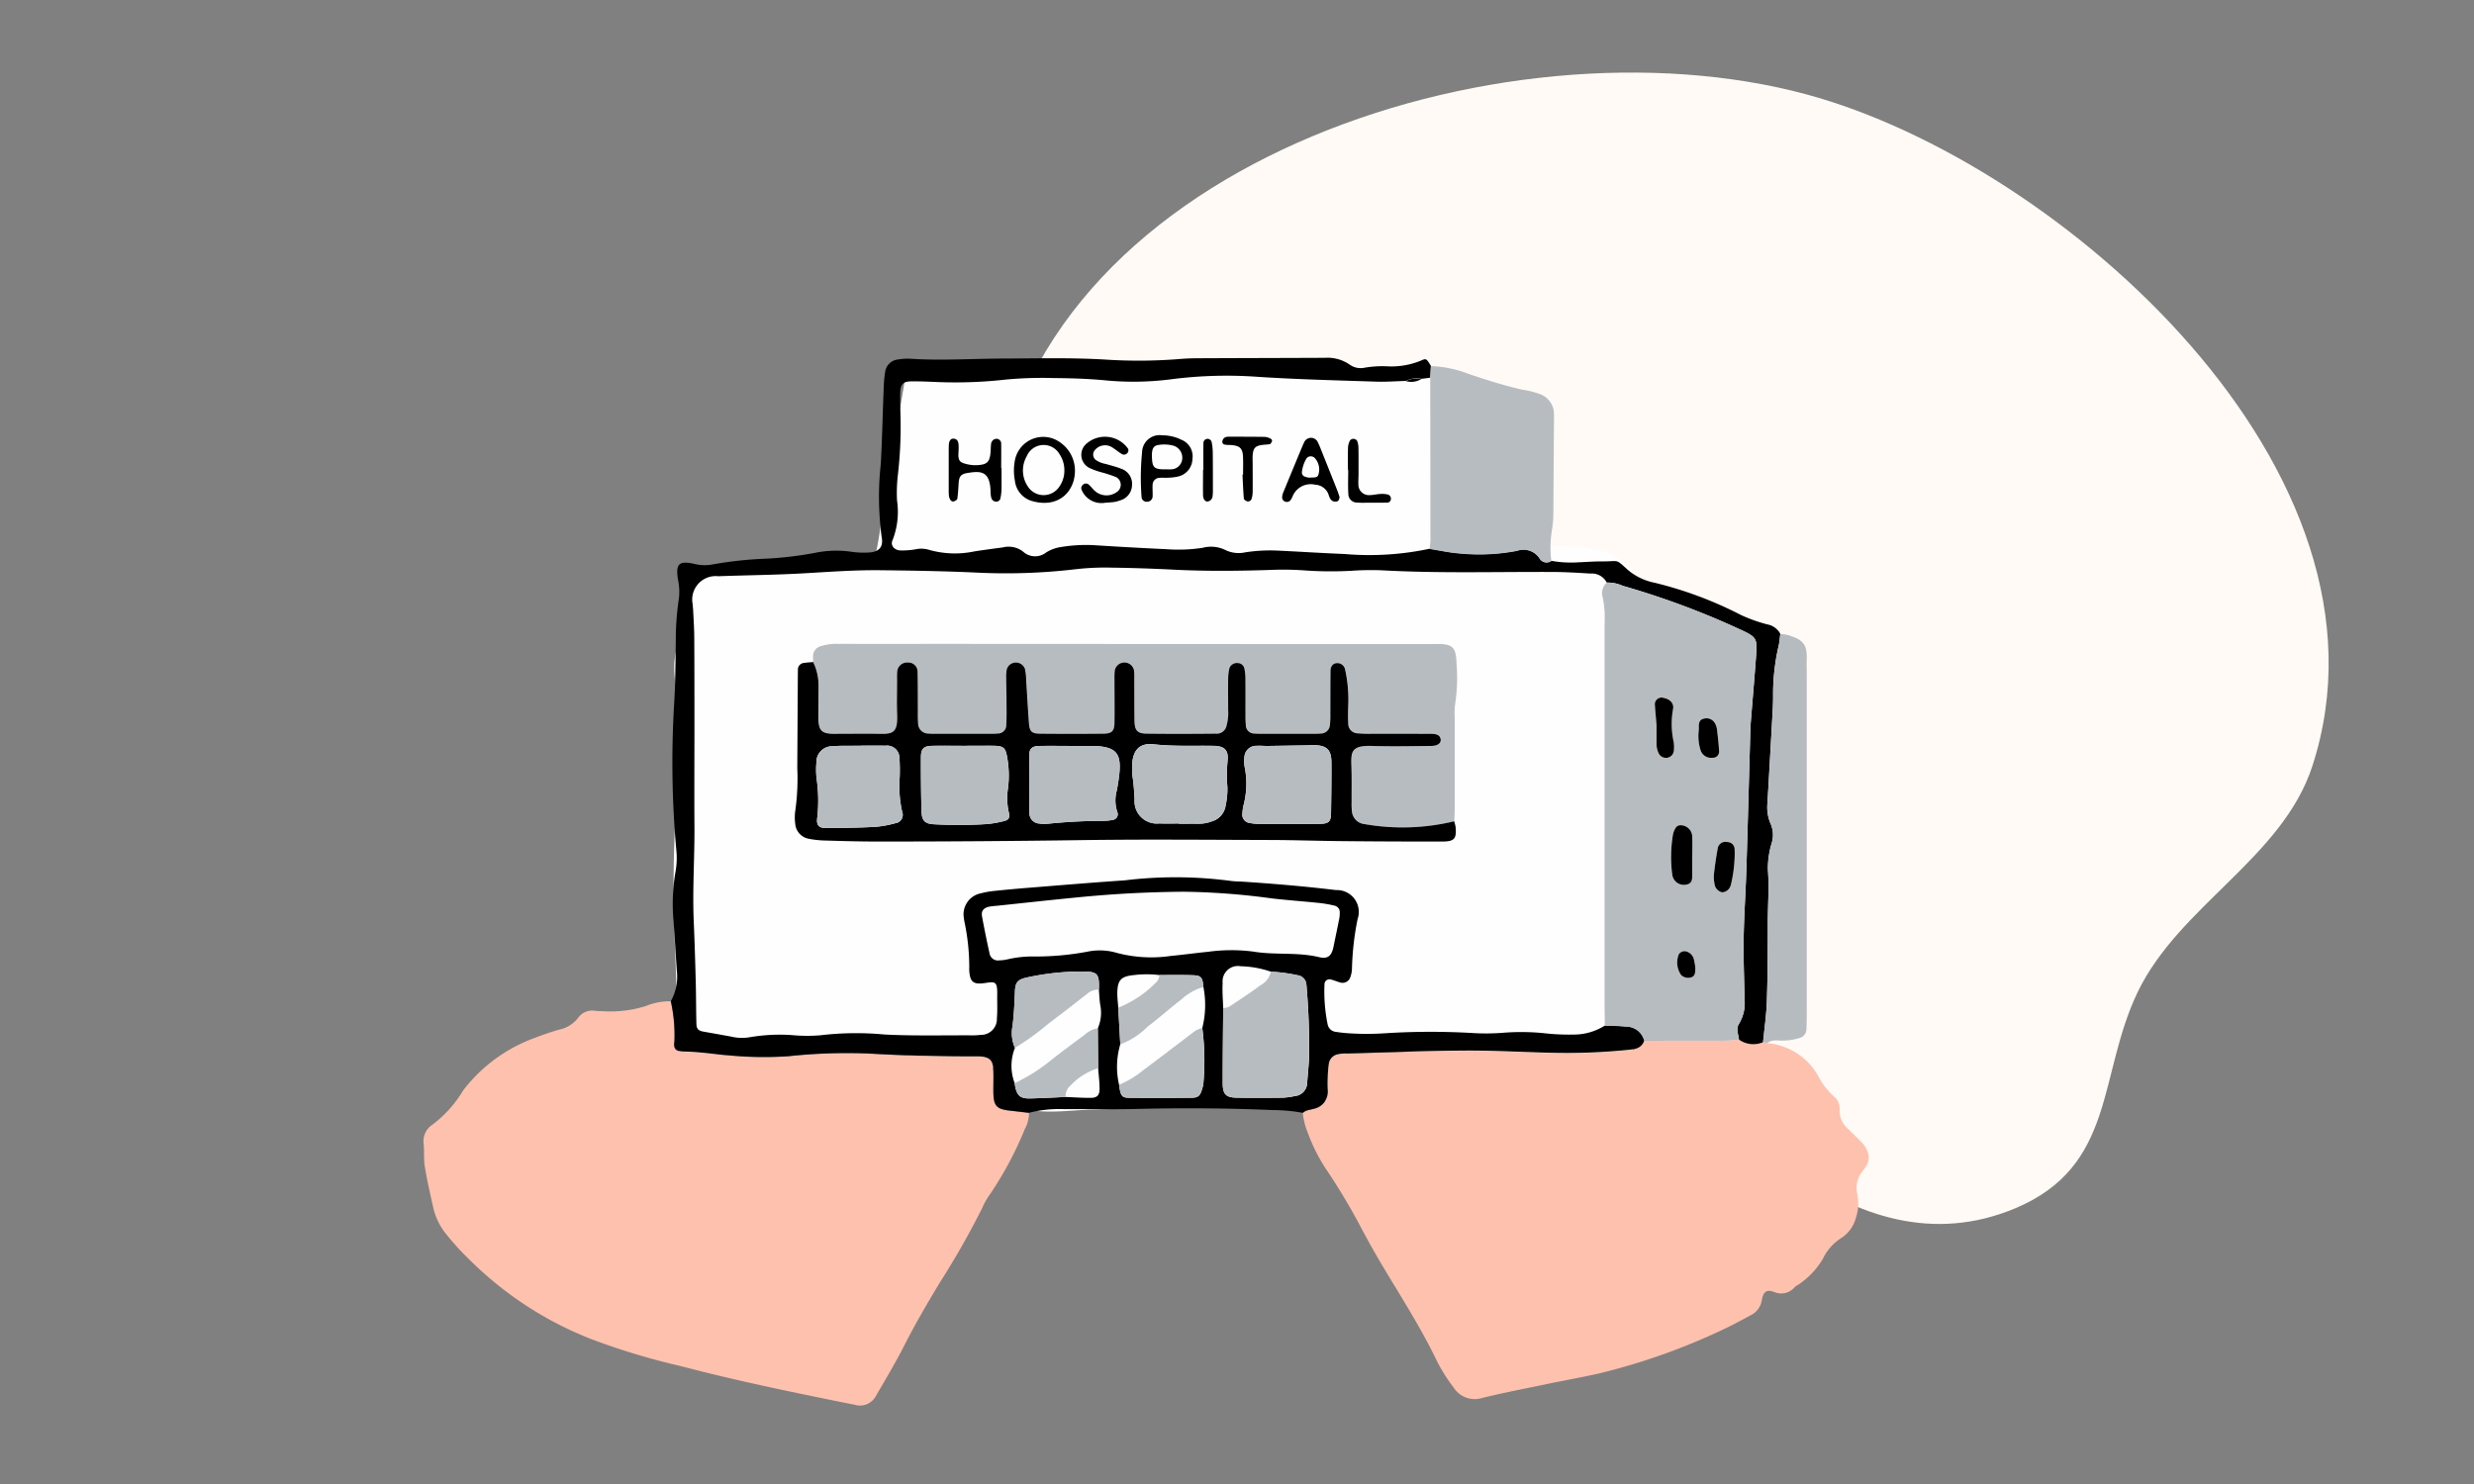 <svg xmlns="http://www.w3.org/2000/svg" width="220" height="132" viewBox="0 0 220 132">
  <rect x="0" y="0" width="220" height="132" fill="#808080" stroke="none"/>
  <g id="グループ_2113" data-name="グループ 2113" transform="translate(-716 -1641.602)">
    <path id="パス_6407" data-name="パス 6407" d="M665.29,199.293c-2.668,8.177-11.874,12.426-15.553,20.139-3.528,7.4-1.9,15.426-10.875,19.185-14.493,6.067-27.32-9.129-34.38-19.041-10.088-14.163-19.408-10.631-36.122-11.825-18.672-1.334-22.186-13.623-20.418-31.183,3.082-30.607,45.158-44.4,72.4-37.029C642.92,145.651,673.832,173.1,665.29,199.293Z" transform="translate(256.33 1510.467)" fill="#fffaf5"/>
    <rect id="長方形_2170" data-name="長方形 2170" width="220" height="132" transform="translate(716 1641.602)" fill="none"/>
    <g id="グループ_369" data-name="グループ 369" transform="translate(92.837 -1570.128)">
      <path id="パス_3185" data-name="パス 3185" d="M804.981,3262.968c-1.3-1.844-3.8-2.176-5.887-2.222-1.8-.04-3.6.021-5.4.038a7.443,7.443,0,0,1-1.16-.005c-.579-.09-.7-.365-.8-.9-.168-.943-.29-1.9-.434-2.843l-1.76-11.573a.7.7,0,0,0-.666-.507q-18.5-.649-37.02-.68-5.314-.008-10.628.035a.7.7,0,0,0-.666.507q-.706,4.2-1.411,8.4l-.706,4.2c-.227,1.352-.365,2.758-.69,4.089-.175.72-.714.7-1.363.733q-1.03.051-2.061.1l-4.467.216-8.59.415a.7.7,0,0,0-.666.874c.7,2.443-.554,4.907-.745,7.342a11.141,11.141,0,0,0,.543,3.692,11.121,11.121,0,0,1,.024,4.151,115.027,115.027,0,0,0-.484,17.723q.166,5.054.395,10.106c.039.885,1.42.89,1.381,0q-.016-.371-.033-.741a91.812,91.812,0,0,1,13.431-.5q3.513.131,7.008.532,1.82.209,3.63.5c.722.114,2.7.106,2.894,1.006.175.8.017,1.441.582,2.122a3.263,3.263,0,0,0,1.736,1.009c1.867.482,3.991.141,5.889.081l14.506-.456,3.925-.124a7.264,7.264,0,0,0,3.218-.417,2.3,2.3,0,0,0,1.135-2.034,9.675,9.675,0,0,1-.05-2.289l20.192.724,2.579.093a4.481,4.481,0,0,0,1.973-.13c1.192-.532,1.025-2.033,1.036-3.108l.111-10.342q.11-10.342.221-20.685.028-2.585.055-5.171A6.5,6.5,0,0,0,804.981,3262.968Z" transform="translate(-36.74 -0.437)" fill="#fefeff"/>
      <g id="グループ_368" data-name="グループ 368" transform="translate(660.84 3243.57)">
        <g id="グループ_367" data-name="グループ 367">
          <path id="パス_3186" data-name="パス 3186" d="M714.664,3405.189a2.928,2.928,0,0,1-.361,1.411,31.638,31.638,0,0,1-3.071,5.771,6.53,6.53,0,0,0-.729,1.276,73.094,73.094,0,0,1-3.768,6.626c-1.1,1.834-2.187,3.676-3.155,5.59-.783,1.55-1.687,3.04-2.556,4.546a1.59,1.59,0,0,1-1.851.733c-1.222-.237-2.442-.49-3.661-.74-3.968-.813-7.926-1.675-11.842-2.706a61.135,61.135,0,0,1-7.925-2.393,31.6,31.6,0,0,1-10.7-6.936,24.362,24.362,0,0,1-2.339-2.57,5.756,5.756,0,0,1-1.009-2.162c-.275-1.215-.553-2.432-.756-3.66-.109-.655-.041-1.337-.1-2a1.747,1.747,0,0,1,.774-1.744,10.63,10.63,0,0,0,2.742-3.06,14.021,14.021,0,0,1,6.39-4.671c.705-.275,1.425-.521,2.154-.725a2.889,2.889,0,0,0,1.667-1.041,1.522,1.522,0,0,1,1.518-.631c.222.024.446.023.669.034a10.547,10.547,0,0,0,3.827-.458,5.559,5.559,0,0,1,2.22-.422,13.81,13.81,0,0,1,.322,3.572c-.107.667.13.895.82.909,1.338.027,2.659.237,3.989.334a32.651,32.651,0,0,0,5.335.08,48.409,48.409,0,0,1,7.2-.236q4.735.278,9.476.259c.134,0,.268,0,.4.006.8.066,1.094.347,1.135,1.177.033.666,0,1.335.008,2,.019,1.208.279,1.5,1.446,1.629Z" transform="translate(-660.84 -3338.031)" fill="#fec1ae"/>
          <path id="パス_3187" data-name="パス 3187" d="M909.385,3404.615a5.761,5.761,0,0,1,4.659,3.17,6.129,6.129,0,0,0,1.251,1.553,1.4,1.4,0,0,1,.522,1.17,2.166,2.166,0,0,0,.788,1.77q.577.558,1.142,1.129a2.263,2.263,0,0,1,.519.768,1.4,1.4,0,0,1-.1,1.4c-.1.147-.206.292-.308.438a2.342,2.342,0,0,0-.473,1.991,4.088,4.088,0,0,1-.108,2.114,3.087,3.087,0,0,1-1.276,1.81,4.462,4.462,0,0,0-1.672,1.869,7.015,7.015,0,0,1-1.972,2.153c-.167.145-.389.23-.546.383a1.562,1.562,0,0,1-1.812.418c-.674-.25-.967-.037-1.1.719a1.773,1.773,0,0,1-.98,1.343c-.825.441-1.645.9-2.495,1.288a56.838,56.838,0,0,1-10.935,3.879c-1.559.355-3.136.632-4.7.957-1.915.4-3.838.768-5.738,1.234a2.224,2.224,0,0,1-2.565-.936,15.233,15.233,0,0,1-1.433-2.253c-1.385-2.9-3.114-5.607-4.764-8.358-.665-1.107-1.3-2.236-1.909-3.373a56.32,56.32,0,0,0-3.059-5.176,15.532,15.532,0,0,1-1.776-3.433,6.6,6.6,0,0,1-.464-1.806c.275-.269.657-.264.989-.373a1.547,1.547,0,0,0,1.226-1.678c-.019-.4-.012-.8,0-1.2a10.384,10.384,0,0,1,.089-1.065.994.994,0,0,1,.861-.9,4.056,4.056,0,0,1,.664-.069c3.522-.093,7.043-.232,10.566-.254,2.54-.016,5.081.132,7.622.193a54.746,54.746,0,0,0,6.947-.26c.609-.063,1.156-.161,1.388-.826,2.41,0,4.821,0,7.231-.006.4,0,.8-.062,1.2-.1a2.186,2.186,0,0,0,2.147.233Z" transform="translate(-789.907 -3343.669)" fill="#fec1ae"/>
          <path id="パス_3188" data-name="パス 3188" d="M816.216,3304.431a2.189,2.189,0,0,1-2.147-.233c-.047-.478-.292-.971.022-1.431a3.584,3.584,0,0,0,.474-2.184c-.026-1.784-.107-3.567-.078-5.35.033-2.049.178-4.1.242-6.146.13-4.145.238-8.291.357-12.436.008-.268.023-.535.044-.8.15-1.865.313-3.729.45-5.6.133-1.81.128-1.825-1.57-2.607a72.22,72.22,0,0,0-10.271-3.806,3.257,3.257,0,0,0-1.426-.29,1.481,1.481,0,0,0-1.437-.8c-1.113-.068-2.227-.139-3.341-.143-5.086-.022-10.172.134-15.256-.149a25.559,25.559,0,0,0-2.676.045,33.3,33.3,0,0,1-4.28-.042,26.279,26.279,0,0,0-2.942-.034c-2.855.095-5.709.121-8.564-.023-1.826-.093-3.655-.156-5.484-.18a23.08,23.08,0,0,0-3.207.135,53.091,53.091,0,0,1-9.082.293c-2.806-.124-5.618-.171-8.427-.2-2.276-.02-4.546.154-6.818.282-2.493.141-4.993.162-7.49.253a2.086,2.086,0,0,0-2.28,2.477c.007.178.035.355.043.534.037.8.094,1.6.1,2.405.016,2.677.015,5.355.016,8.033,0,2.9-.02,5.8,0,8.7.022,2.855-.185,5.708-.062,8.564.077,1.783.131,3.567.178,5.351.033,1.249.026,2.5.058,3.747.012.465.188.622.638.7.834.147,1.667.294,2.5.448a4.014,4.014,0,0,0,1.6.047,15.913,15.913,0,0,1,3.733-.192,14.463,14.463,0,0,0,2.538.02,26.841,26.841,0,0,1,5.721-.07c2.582.132,5.174.062,7.762.074a6.146,6.146,0,0,0,.8-.042,1.409,1.409,0,0,0,1.43-1.466c.06-.709.018-1.426.029-2.139.019-1.208-.212-1.133-1.131-1-1.018.143-1.292-.12-1.355-1.122-.006-.089-.006-.179,0-.268a19.491,19.491,0,0,0-.412-3.986,3.716,3.716,0,0,1-.066-.4,1.9,1.9,0,0,1,1.5-2.207,7.456,7.456,0,0,1,1.185-.214q1.531-.161,3.066-.282c2.846-.228,5.691-.469,8.54-.66a37.437,37.437,0,0,1,9.471.053,6.707,6.707,0,0,0,.8.048c2.849.186,5.695.422,8.53.764a1.943,1.943,0,0,1,1.918,2.577,25.413,25.413,0,0,0-.5,4.381,2.367,2.367,0,0,1-.143.78.731.731,0,0,1-.964.462c-.257-.071-.5-.183-.763-.245a.439.439,0,0,0-.573.4,14.587,14.587,0,0,0,.279,3.591.831.831,0,0,0,.748.668c.308.049.619.082.93.11a25,25,0,0,0,3.611,0,64.5,64.5,0,0,1,7.757,0,19.6,19.6,0,0,0,2.671-.041,20.455,20.455,0,0,1,3.74.069,18.889,18.889,0,0,0,2.4.1,5.16,5.16,0,0,0,2.792-.8c.613.023,1.23.013,1.839.08a1.668,1.668,0,0,1,1.66,1.251c-.232.665-.779.763-1.388.826a54.746,54.746,0,0,1-6.947.26c-2.541-.061-5.082-.209-7.622-.193-3.522.022-7.044.162-10.566.254a4.082,4.082,0,0,0-.664.069,1,1,0,0,0-.861.9,10.4,10.4,0,0,0-.089,1.065c-.016.4-.023.8,0,1.2a1.548,1.548,0,0,1-1.226,1.678c-.333.109-.715.1-.989.373a14.648,14.648,0,0,0-2.652-.246c-4.086-.179-8.172-.2-12.26-.1-2.088.053-4.178,0-6.267.016a11.012,11.012,0,0,0-3.169.323l-1.722-.2c-1.167-.134-1.428-.421-1.446-1.63-.01-.667.025-1.336-.008-2-.041-.83-.334-1.111-1.135-1.177-.133-.011-.267-.007-.4-.006q-4.742.014-9.476-.259a48.441,48.441,0,0,0-7.2.236,32.679,32.679,0,0,1-5.335-.079c-1.33-.1-2.651-.307-3.989-.334-.69-.014-.928-.242-.82-.908a13.809,13.809,0,0,0-.322-3.572,4.452,4.452,0,0,0,.53-2.71c-.1-1.512-.19-3.026-.3-4.537a16.615,16.615,0,0,1,.186-4.265,6.787,6.787,0,0,0,.076-1.865,87.083,87.083,0,0,1-.189-13.227c.106-1.779.106-3.565.137-5.347a24.517,24.517,0,0,1,.277-3.865,5.2,5.2,0,0,0-.09-1.72c-.208-1.391.106-1.669,1.516-1.346a3.773,3.773,0,0,0,1.589.033,33.8,33.8,0,0,1,4.382-.493,32.315,32.315,0,0,0,4.648-.521,9.378,9.378,0,0,1,3.319-.106,7.274,7.274,0,0,0,1.6.058c.848-.066,1.23-.509,1.07-1.347a26.878,26.878,0,0,1-.081-6.532c.121-2.271.17-4.545.26-6.817a10.247,10.247,0,0,1,.124-1.33,1.28,1.28,0,0,1,1.146-1.138,5.05,5.05,0,0,1,1.061-.069c2.764.185,5.528-.006,8.291-.014,3.076-.01,6.153-.093,9.226.1a45.316,45.316,0,0,0,6.549-.066c.533-.044,1.069-.058,1.6-.061,3.746-.016,7.493-.023,11.239-.039a3.467,3.467,0,0,1,2.155.575,1.685,1.685,0,0,0,1.393.3,9.476,9.476,0,0,1,2-.118,6.875,6.875,0,0,0,3-.513c.459-.213.485-.167.876.48q-.028.523-.056,1.046l-.792.1a1.964,1.964,0,0,0-1.366.186c-.892.024-1.786.094-2.676.064-3.478-.117-6.96-.2-10.432-.423a38.446,38.446,0,0,0-7.745.208,26.164,26.164,0,0,1-6.01.088c-1.514-.14-3.029-.18-4.546-.194a34.825,34.825,0,0,0-4.146.132,39.958,39.958,0,0,1-6.01.228c-.8-.033-1.606-.071-2.409-.064-.736.007-.968.242-1,.956-.021.49,0,.981,0,1.473a37.532,37.532,0,0,1-.212,5.879,13.553,13.553,0,0,0-.078,2.272,6.974,6.974,0,0,1-.395,3.544c-.22.433.139.888.667.913a6.982,6.982,0,0,0,1.329-.089,2.434,2.434,0,0,1,1.187.02,8.378,8.378,0,0,0,4.1.155c.837-.13,1.678-.24,2.518-.352a2.1,2.1,0,0,1,1.783.354,1.584,1.584,0,0,0,2.077.091,3.452,3.452,0,0,1,1.109-.444,13.714,13.714,0,0,1,3.064-.206q3.273.212,6.548.364a14.165,14.165,0,0,0,3.2-.126,2.882,2.882,0,0,1,1.966.176,2.7,2.7,0,0,0,1.816.227,14.512,14.512,0,0,1,2.8-.157c2.006.092,4.009.227,6.015.306a25.69,25.69,0,0,0,7.582-.469c.874.138,1.743.334,2.623.4a17.84,17.84,0,0,0,5.159-.232,1.7,1.7,0,0,1,1.992.682.724.724,0,0,0,1.044.224,9.724,9.724,0,0,0,2.386.135c.71-.027,1.419-.085,2.128-.081,1.556.009,1.153-.271,2.264.73a5.166,5.166,0,0,0,2.373,1.159,34.507,34.507,0,0,1,7.706,2.874,13.414,13.414,0,0,0,2.376.845,1.642,1.642,0,0,1,1.129.831c-.048.354-.069.713-.149,1.059a19.116,19.116,0,0,0-.494,4.509c0,.446-.016.892-.041,1.338q-.226,4.072-.46,8.145a3.644,3.644,0,0,0,.278,1.828,2.487,2.487,0,0,1,.11,1.7,7.722,7.722,0,0,0-.35,2.374c.123,1.6-.006,3.2-.009,4.8,0,2.276-.006,4.553-.079,6.827C816.521,3301.953,816.336,3303.191,816.216,3304.431Zm-57.34-3.072.181,3.261a7.033,7.033,0,0,0-.109,3.593c.137,1,.231,1.157.909,1.164,1.859.02,3.718.014,5.577-.005.558-.006.743-.2.9-.785a2.417,2.417,0,0,0,.115-.517,22.99,22.99,0,0,0-.1-4.9,8.375,8.375,0,0,0,.1-3.648c-.068-.812-.2-1.019-.859-1.043-1.02-.038-2.042-.015-3.063-.018a9.189,9.189,0,0,0-2.241,0c-1.161.106-1.476.445-1.494,1.576C758.786,3300.482,758.847,3300.921,758.876,3301.359Zm-4.685,7.946c.743.029,1.486.084,2.229.078.573,0,.8-.233.794-.812,0-.609-.082-1.219-.127-1.828l-.029-3.546a3.466,3.466,0,0,0,.228-2.022c-.085-.464-.091-.941-.132-1.413.058-1.4-.116-1.61-1.392-1.618a22.832,22.832,0,0,0-5,.531c-.831.181-1.043.433-1.074,1.262-.038,1.017-.084,2.031-.21,3.044a3.245,3.245,0,0,0,.212,1.953,4.3,4.3,0,0,0-.026,3.138c.153,1.076.438,1.382,1.364,1.362C752.081,3309.413,753.135,3309.351,754.191,3309.306Zm14.018-7.91c-.017,2.222-.048,4.444-.044,6.666,0,1.01.278,1.293,1.244,1.308,1.378.021,2.756.015,4.133,0a6.677,6.677,0,0,0,1.052-.148,1.188,1.188,0,0,0,1.078-1.167c.06-.707.122-1.415.172-2.122a63.122,63.122,0,0,0-.217-6.388,1.687,1.687,0,0,0-.025-.265.888.888,0,0,0-.776-.8,14.926,14.926,0,0,0-2.373-.318,8.91,8.91,0,0,0-2.7-.485,1.362,1.362,0,0,0-1.594,1.492C768.112,3299.9,768.185,3300.651,768.208,3301.4Zm-3.6-10.347c-3.725.038-6.615.231-9.5.515-2.35.231-4.7.49-7.045.737a6.58,6.58,0,0,0-.663.077c-.49.1-.727.38-.642.847q.3,1.643.664,3.272a.757.757,0,0,0,.869.659,3.861,3.861,0,0,0,.794-.106,9.791,9.791,0,0,1,2.389-.24,24.823,24.823,0,0,0,4.652-.427,5.377,5.377,0,0,1,2.643.112,11.973,11.973,0,0,0,4.775.266c1.109-.106,2.213-.261,3.322-.37a15.2,15.2,0,0,1,4-.019c1.943.328,3.923.031,5.854.493.816.2,1.135-.128,1.3-.942s.344-1.656.508-2.486a2.548,2.548,0,0,0,.043-.53.593.593,0,0,0-.429-.611,10.385,10.385,0,0,0-1.443-.251c-1.418-.148-2.843-.243-4.258-.414A62.791,62.791,0,0,0,764.605,3291.048Z" transform="translate(-697.112 -3243.57)"/>
          <path id="パス_3189" data-name="パス 3189" d="M898.049,3246.538q.028-.523.056-1.046a10.051,10.051,0,0,1,3.375.7c1.557.525,3.122,1.019,4.724,1.39a7.7,7.7,0,0,1,1.67.424,1.88,1.88,0,0,1,1.178,1.775c.005.222.006.445,0,.667q-.026,4.07-.054,8.14a9.344,9.344,0,0,1-.142,1.587,9.648,9.648,0,0,0-.037,2.66.724.724,0,0,1-1.044-.224,1.7,1.7,0,0,0-1.992-.682,17.84,17.84,0,0,1-5.159.232c-.88-.068-1.749-.264-2.623-.4.023-.265.066-.531.066-.8Q898.064,3253.748,898.049,3246.538Z" transform="translate(-808.544 -3244.766)" fill="#b7bcc0"/>
          <path id="パス_3190" data-name="パス 3190" d="M976.59,3344.979c.12-1.24.305-2.479.345-3.721.073-2.274.074-4.551.079-6.828,0-1.6.132-3.2.009-4.8a7.718,7.718,0,0,1,.35-2.374,2.487,2.487,0,0,0-.11-1.7,3.645,3.645,0,0,1-.278-1.828q.234-4.072.46-8.145c.025-.446.045-.893.041-1.338a19.113,19.113,0,0,1,.494-4.509c.08-.346.1-.706.149-1.06a3.35,3.35,0,0,1,.662.085c1.125.373,1.745.62,1.68,2.169-.019.445.006.892.006,1.337q0,14.845,0,29.688c0,.624-.005,1.249-.032,1.871a.811.811,0,0,1-.618.78,5.106,5.106,0,0,1-1.578.229c-.435,0-.9-.1-1.283.228Z" transform="translate(-857.485 -3284.117)" fill="#b6bbbf"/>
          <path id="パス_3191" data-name="パス 3191" d="M942.388,3337.263a1.668,1.668,0,0,0-1.66-1.251c-.609-.066-1.226-.056-1.839-.08-.008-.713-.023-1.425-.023-2.138q0-16.769,0-33.537a9.645,9.645,0,0,0-.154-2.39,1.273,1.273,0,0,1,.35-1.352,3.257,3.257,0,0,1,1.426.29,72.214,72.214,0,0,1,10.271,3.806c1.7.782,1.7.8,1.57,2.607-.137,1.866-.3,3.73-.45,5.6-.021.267-.037.534-.044.8-.119,4.145-.227,8.291-.357,12.436-.064,2.049-.209,4.1-.242,6.146-.029,1.782.051,3.566.078,5.35a3.585,3.585,0,0,1-.474,2.184c-.313.459-.069.952-.022,1.431-.4.033-.8.093-1.2.095C947.208,3337.267,944.8,3337.262,942.388,3337.263Zm4.271-16.381h0c0-.621.024-1.244-.007-1.863a1.032,1.032,0,0,0-1.107-.917.486.486,0,0,0-.332.185,1.87,1.87,0,0,0-.26.6,12.178,12.178,0,0,0-.075,3.578,1.071,1.071,0,0,0,.366.692,1.057,1.057,0,0,0,1.117.148c.276-.152.292-.425.294-.692C946.662,3322.036,946.658,3321.459,946.658,3320.882Zm-3.17-11.7c0,.5,0,1.031,0,1.565a2.005,2.005,0,0,0,.173.909.721.721,0,0,0,.75.437.7.7,0,0,0,.614-.608,3.144,3.144,0,0,0-.014-.8,7.433,7.433,0,0,1-.059-2.913c.115-.515-.272-.906-.837-1.006a.593.593,0,0,0-.771.649C943.38,3308,943.438,3308.571,943.489,3309.185Zm6.946,11.763a7.4,7.4,0,0,0-.006-.793.641.641,0,0,0-.635-.564.693.693,0,0,0-.868.6c-.137.736-.244,1.479-.328,2.223a3.272,3.272,0,0,0,.052.921.865.865,0,0,0,.681.724.835.835,0,0,0,.755-.63.762.762,0,0,0,.036-.127A12.281,12.281,0,0,0,950.434,3320.948Zm-3.186-11.339a4.213,4.213,0,0,0,.165,1.835.976.976,0,0,0,1.042.65c.356-.018.617-.232.6-.571-.039-.66-.114-1.319-.193-1.976a1.553,1.553,0,0,0-.167-.5.864.864,0,0,0-1.019-.423c-.384.09-.432.392-.426.721C947.251,3309.523,947.248,3309.7,947.248,3309.609Zm-.313,21.121a6.865,6.865,0,0,0-.133-.735.969.969,0,0,0-.609-.655.626.626,0,0,0-.708.209,1.911,1.911,0,0,0,.194,1.872.9.9,0,0,0,.977.174C946.937,3331.446,946.936,3331.175,946.935,3330.73Z" transform="translate(-833.858 -3276.533)" fill="#b7bcc0"/>
          <path id="パス_3192" data-name="パス 3192" d="M853.487,3388.274a14.929,14.929,0,0,1,2.373.318.888.888,0,0,1,.776.8,1.69,1.69,0,0,1,.025.265,63.13,63.13,0,0,1,.217,6.387c-.049.708-.111,1.415-.172,2.123a1.188,1.188,0,0,1-1.078,1.167,6.676,6.676,0,0,1-1.052.148c-1.378.017-2.756.024-4.133,0-.965-.015-1.243-.3-1.244-1.309,0-2.222.027-4.443.044-6.666a1.406,1.406,0,0,0,.509-.1c.949-.625,1.9-1.242,2.811-1.925A1.8,1.8,0,0,0,853.487,3388.274Z" transform="translate(-778.149 -3333.688)" fill="#b7bcc0"/>
          <path id="パス_3193" data-name="パス 3193" d="M799.777,3395.042a3.244,3.244,0,0,1-.212-1.953c.126-1.013.172-2.027.21-3.044.031-.829.243-1.081,1.074-1.262a22.832,22.832,0,0,1,5-.531c1.277.007,1.45.216,1.392,1.617a1.364,1.364,0,0,0-.983.322c-1.152.9-2.3,1.8-3.478,2.677A22.616,22.616,0,0,1,799.777,3395.042Z" transform="translate(-747.203 -3333.676)" fill="#b7bcc0"/>
          <path id="パス_3194" data-name="パス 3194" d="M824.771,3406.623a8.2,8.2,0,0,0,2.146-1.292c1.485-1.106,2.958-2.229,4.428-3.354a1.886,1.886,0,0,1,.825-.393,22.985,22.985,0,0,1,.1,4.895,2.419,2.419,0,0,1-.115.517c-.157.583-.342.78-.9.785-1.859.02-3.718.025-5.577.005C825,3407.78,824.908,3407.619,824.771,3406.623Z" transform="translate(-762.934 -3341.979)" fill="#b7bcc0"/>
          <path id="パス_3195" data-name="パス 3195" d="M800.149,3406.522a15.573,15.573,0,0,0,3.354-2.138q1.42-1.1,2.866-2.159a2.2,2.2,0,0,1,1.176-.579q.015,1.773.029,3.546a5.692,5.692,0,0,0-2.43,1.515,1.275,1.275,0,0,0-.465,1.046c-1.055.045-2.11.107-3.166.13C800.587,3407.9,800.3,3407.6,800.149,3406.522Z" transform="translate(-747.6 -3342.018)" fill="#b7bcc0"/>
          <path id="パス_3196" data-name="パス 3196" d="M832.153,3390.153a4.755,4.755,0,0,0-1.954,1.1c-1.023.779-1.979,1.647-3.006,2.419a6.763,6.763,0,0,1-2.432,1.578l-.181-3.261a9.768,9.768,0,0,0,3.312-2.2.945.945,0,0,0,.34-.7c1.021,0,2.043-.02,3.063.018C831.95,3389.134,832.084,3389.341,832.153,3390.153Z" transform="translate(-762.815 -3334.197)" fill="#b7bcc0"/>
          <path id="パス_3197" data-name="パス 3197" d="M893.765,3248.476a1.723,1.723,0,0,1-1.366.185A1.965,1.965,0,0,1,893.765,3248.476Z" transform="translate(-805.052 -3246.6)"/>
          <path id="パス_3198" data-name="パス 3198" d="M956.785,3356.544c0,.577,0,1.154,0,1.731,0,.268-.018.54-.294.692a1.057,1.057,0,0,1-1.117-.148,1.071,1.071,0,0,1-.366-.692,12.174,12.174,0,0,1,.075-3.578,1.867,1.867,0,0,1,.26-.6.488.488,0,0,1,.332-.185,1.033,1.033,0,0,1,1.107.918c.031.62.007,1.242.007,1.863Z" transform="translate(-843.984 -3312.195)"/>
          <path id="パス_3199" data-name="パス 3199" d="M951.234,3326.119c-.051-.613-.109-1.188-.145-1.764a.593.593,0,0,1,.771-.649c.566.1.953.492.838,1.006a7.433,7.433,0,0,0,.059,2.913,3.15,3.15,0,0,1,.014.8.7.7,0,0,1-.614.608.722.722,0,0,1-.75-.437,2.005,2.005,0,0,1-.173-.909C951.232,3327.15,951.234,3326.616,951.234,3326.119Z" transform="translate(-841.603 -3293.468)"/>
          <path id="パス_3200" data-name="パス 3200" d="M966.833,3359.057a12.269,12.269,0,0,1-.313,2.357.744.744,0,0,1-.036.127.835.835,0,0,1-.755.631.865.865,0,0,1-.681-.724,3.273,3.273,0,0,1-.052-.921c.084-.744.191-1.487.328-2.223a.693.693,0,0,1,.868-.6.641.641,0,0,1,.635.564A7.406,7.406,0,0,1,966.833,3359.057Z" transform="translate(-850.257 -3314.643)"/>
          <path id="パス_3201" data-name="パス 3201" d="M961.42,3329.579c0,.091,0-.086,0-.263-.005-.329.043-.631.426-.721a.865.865,0,0,1,1.019.423,1.561,1.561,0,0,1,.167.5c.078.658.153,1.316.193,1.976a.553.553,0,0,1-.6.571.976.976,0,0,1-1.042-.649A4.213,4.213,0,0,1,961.42,3329.579Z" transform="translate(-848.029 -3296.504)"/>
          <path id="パス_3202" data-name="パス 3202" d="M957.951,3384.892c0,.445,0,.716-.279.866a.9.9,0,0,1-.977-.174,1.911,1.911,0,0,1-.194-1.872.626.626,0,0,1,.708-.209.97.97,0,0,1,.609.654A6.884,6.884,0,0,1,957.951,3384.892Z" transform="translate(-844.874 -3330.696)"/>
          <path id="パス_3203" data-name="パス 3203" d="M752.634,3312.608c0-.178-.014-.356-.007-.534a.907.907,0,0,1,.688-.877,4.583,4.583,0,0,1,1.58-.205q4.346.007,8.692,0l28.751.014q7.489,0,14.977,0c.267,0,.535.005.8,0,1.441-.031,1.693.352,1.732,1.743a15.247,15.247,0,0,1-.124,3.6,5.912,5.912,0,0,0-.035,1.2q0,3.945,0,7.89c0,.445-.024.89-.037,1.335a19.553,19.553,0,0,1-7.965.25,1.245,1.245,0,0,1-1.125-1.153,5.75,5.75,0,0,1-.028-.8c0-1.026.017-2.054-.014-3.08-.043-1.371-.092-1.988,1.873-1.921,1.739.06,3.481.016,5.221,0,.591-.005.895-.251.837-.607-.05-.312-.292-.467-.839-.47-1.74-.01-3.481,0-5.221-.008a11.548,11.548,0,0,1-1.336-.039.855.855,0,0,1-.82-.9c-.032-.578-.016-1.16.005-1.739a12.413,12.413,0,0,0-.288-3.056.7.7,0,0,0-.8-.541c-.3.046-.487.276-.492.689-.016,1.25-.01,2.5-.017,3.748a8.388,8.388,0,0,1-.038,1.068.816.816,0,0,1-.807.75c-.266.027-.535.018-.8.018q-2.142,0-4.284,0c-.268,0-.537.009-.8-.016a.75.75,0,0,1-.785-.749,8.415,8.415,0,0,1-.031-.936c0-1.071.005-2.142-.006-3.213a4.2,4.2,0,0,0-.1-.923.614.614,0,0,0-.6-.45.7.7,0,0,0-.728.47,4.621,4.621,0,0,0-.109.926c-.011.937.006,1.874,0,2.811a4.016,4.016,0,0,1-.134,1.325.89.89,0,0,1-.97.745c-2.053.016-4.106.024-6.159,0-.833-.011-1.055-.293-1.067-1.192-.016-1.25-.009-2.5-.014-3.749a4.611,4.611,0,0,0-.023-.667.871.871,0,0,0-.842-.72.88.88,0,0,0-.869.688,5.371,5.371,0,0,0-.032.8c0,1.294.018,2.589,0,3.883-.011.732-.232.954-.981.961q-2.812.029-5.624,0c-.766-.007-.947-.187-1-.944-.1-1.289-.164-2.582-.249-3.872a4.992,4.992,0,0,0-.1-.925.848.848,0,0,0-.943-.576.828.828,0,0,0-.7.712,4.259,4.259,0,0,0-.029.667c0,.669.023,1.339.025,2.008,0,.714.019,1.429-.018,2.141a.742.742,0,0,1-.763.774,5.75,5.75,0,0,1-.668.023q-2.41,0-4.82,0a5.923,5.923,0,0,1-.669-.017.912.912,0,0,1-.923-.948c-.032-.4-.017-.8-.02-1.2-.007-1.116,0-2.231-.024-3.347a.821.821,0,0,0-.861-.826.885.885,0,0,0-.956.885c-.019.266-.01.535-.01.8,0,.981-.032,1.965.007,2.945.069,1.743-.464,1.739-1.788,1.71-1.115-.023-2.232,0-3.347,0-.223,0-.447.008-.669,0-.9-.042-1.153-.3-1.2-1.235-.017-.312-.006-.625,0-.937,0-.669.015-1.338.012-2.008A4.776,4.776,0,0,0,752.634,3312.608Z" transform="translate(-718.003 -3285.56)" fill="#b7bcc0"/>
          <path id="パス_3204" data-name="パス 3204" d="M749.984,3315.276a4.778,4.778,0,0,1,.479,2.2c0,.67-.008,1.339-.012,2.008,0,.312-.012.626,0,.938.049.932.307,1.194,1.2,1.235.223.01.446,0,.669,0,1.116,0,2.232-.021,3.347,0,1.325.028,1.857.032,1.788-1.71-.039-.98-.008-1.964-.007-2.945,0-.268-.01-.537.009-.8a.885.885,0,0,1,.956-.885.821.821,0,0,1,.861.826c.024,1.115.017,2.231.024,3.347,0,.4-.013.805.02,1.2a.912.912,0,0,0,.923.947,5.925,5.925,0,0,0,.669.018q2.41,0,4.82,0a5.8,5.8,0,0,0,.668-.023.741.741,0,0,0,.763-.774c.037-.712.021-1.427.018-2.141,0-.669-.02-1.338-.025-2.008a4.266,4.266,0,0,1,.029-.667.829.829,0,0,1,.7-.712.848.848,0,0,1,.943.576,5,5,0,0,1,.1.925c.084,1.291.15,2.583.249,3.872.057.757.238.937,1,.944q2.812.029,5.624,0c.749-.008.97-.23.981-.961.02-1.294,0-2.589,0-3.883a5.372,5.372,0,0,1,.032-.8.88.88,0,0,1,.869-.688.87.87,0,0,1,.841.72,4.608,4.608,0,0,1,.023.667c.005,1.25,0,2.5.014,3.749.012.9.234,1.181,1.067,1.192,2.052.028,4.106.02,6.159,0a.89.89,0,0,0,.97-.745,4.015,4.015,0,0,0,.134-1.325c0-.937-.014-1.874,0-2.811a4.621,4.621,0,0,1,.109-.927.7.7,0,0,1,.728-.47.614.614,0,0,1,.6.45,4.2,4.2,0,0,1,.1.923c.011,1.071,0,2.143.006,3.213a8.4,8.4,0,0,0,.031.936.75.75,0,0,0,.785.749c.266.025.535.017.8.017q2.142,0,4.284,0c.268,0,.537.009.8-.018a.815.815,0,0,0,.807-.75,8.373,8.373,0,0,0,.038-1.068c.007-1.249,0-2.5.017-3.748.005-.414.2-.643.492-.689a.7.7,0,0,1,.8.541,12.409,12.409,0,0,1,.288,3.056c-.021.579-.037,1.161-.005,1.739a.855.855,0,0,0,.82.9,11.548,11.548,0,0,0,1.336.038c1.74,0,3.481,0,5.221.008.547,0,.788.158.839.47.058.356-.246.6-.837.607-1.74.015-3.483.058-5.221,0-1.965-.067-1.916.549-1.873,1.921.032,1.026.009,2.053.014,3.079a5.723,5.723,0,0,0,.028.8,1.245,1.245,0,0,0,1.125,1.153,19.554,19.554,0,0,0,7.965-.25,3.34,3.34,0,0,1,.129.517c.091,1.031-.109,1.28-1.172,1.282q-4.481.007-8.963-.037c-2.095-.019-4.189-.092-6.284-.1-5.619-.014-11.238-.068-16.855.012q-9.095.129-18.19.126c-1.515,0-3.03-.045-4.545-.089a8.638,8.638,0,0,1-1.462-.148,1.477,1.477,0,0,1-1.256-1.377,4.123,4.123,0,0,1,.019-1.2,20.7,20.7,0,0,0,.166-3.736q.026-4.213.051-8.427c0-.089.006-.178.006-.268a.591.591,0,0,1,.541-.642C749.45,3315.314,749.718,3315.3,749.984,3315.276Zm32.524,14.358v.023c.579,0,1.159-.009,1.738,0a3.379,3.379,0,0,0,1.177-.209,1.717,1.717,0,0,0,1.243-1.43,7.009,7.009,0,0,0,.155-1.588,12.931,12.931,0,0,1,.017-2.393c.094-.929-.284-1.293-1.237-1.31-1.779-.031-3.556.062-5.338-.138-1.257-.141-1.868.535-1.91,1.841a5.862,5.862,0,0,0,.038,1.067c.1.663.139,1.325.175,1.993a1.979,1.979,0,0,0,2.2,2.135C781.349,3329.656,781.929,3329.634,782.508,3329.634Zm-19.089-6.908v0c-.937,0-1.874-.014-2.811,0-.8.016-1.037.239-1.039,1.049q-.007,2.342.048,4.684c.023.943.282,1.209,1.182,1.247a38.753,38.753,0,0,0,4.682-.024,9.752,9.752,0,0,0,1.445-.256c.449-.1.572-.292.455-.784a5.7,5.7,0,0,1-.072-2.119,9.042,9.042,0,0,0-.052-2.668c-.162-.991-.322-1.122-1.294-1.135C765.114,3322.717,764.266,3322.726,763.419,3322.726Zm28.7,6.949v0c.98,0,1.96.018,2.94-.006.784-.019.968-.208.979-.943.021-1.514.045-3.028.034-4.541-.008-1.118-.422-1.5-1.559-1.518-.178,0-.356.014-.534.017-1.2.02-2.4.041-3.607.056-.312,0-.624-.031-.935-.013a1.053,1.053,0,0,0-1.1.952,3.15,3.15,0,0,0,.044,1.06,7.511,7.511,0,0,1-.1,3.179,3.664,3.664,0,0,0-.123.791.742.742,0,0,0,.63.879,4.742,4.742,0,0,0,.927.087C790.518,3329.683,791.32,3329.675,792.122,3329.675Zm-19.4-6.932v-.008c-.891,0-1.783-.016-2.673.006-.54.013-.823.223-.83.68-.024,1.78-.028,3.562,0,5.342a.916.916,0,0,0,.866.875,2.8,2.8,0,0,0,.8.016,47.466,47.466,0,0,1,4.935-.252,4.967,4.967,0,0,0,.794-.083.513.513,0,0,0,.422-.695,3.235,3.235,0,0,1-.037-1.961c.094-.57.2-1.143.237-1.718.1-1.508-.359-2.038-1.844-2.18-.221-.021-.445-.02-.668-.021C774.061,3322.741,773.393,3322.743,772.725,3322.743Zm-18.459-.029v.011c-.223,0-.446,0-.669,0-.624.01-1.252-.016-1.872.042a1.4,1.4,0,0,0-1.445,1.45,6.792,6.792,0,0,0,.021,1.469,13.58,13.58,0,0,1,.049,3.466c-.083.649.144.9.828.89,1.427-.01,2.855-.029,4.28-.1a9.6,9.6,0,0,0,1.838-.329.744.744,0,0,0,.608-1.008,10.408,10.408,0,0,1-.223-3.054,15.85,15.85,0,0,0-.021-1.737,1.1,1.1,0,0,0-1.253-1.095C755.694,3322.7,754.98,3322.713,754.267,3322.713Z" transform="translate(-715.352 -3288.228)"/>
          <path id="パス_3205" data-name="パス 3205" d="M789.292,3265.215c0,.622.009,1.244,0,1.866a4.4,4.4,0,0,1-.09.792.374.374,0,0,1-.356.332.452.452,0,0,1-.47-.377,1.3,1.3,0,0,1-.044-.261c-.011-.133-.013-.266-.02-.4-.085-1.7-.892-1.693-2-1.519-.651.1-.8.307-.837.977-.025.44-.052.882-.113,1.318-.012.091-.169.195-.28.231-.206.068-.333-.083-.405-.249a1.206,1.206,0,0,1-.072-.387c-.012-.177-.008-.355-.008-.533q0-1.6,0-3.2c0-.222,0-.445.011-.666.028-.385.187-.566.449-.534.35.042.4.325.42.584a7.917,7.917,0,0,1-.021.8c0,.54.112.716.635.851a3.312,3.312,0,0,0,.916.125c1.044-.033,1.268-.275,1.322-1.34.009-.177.009-.356.034-.531a.5.5,0,0,1,.528-.479.434.434,0,0,1,.372.47c.009.71,0,1.421,0,2.131Z" transform="translate(-737.909 -3255.425)"/>
          <path id="パス_3206" data-name="パス 3206" d="M805.409,3265.247c-.023,1.827-1.5,3.365-3.923,2.614a2.128,2.128,0,0,1-1.419-1.788,4.8,4.8,0,0,1-.011-1.721,2.564,2.564,0,0,1,4.106-1.624A3.043,3.043,0,0,1,805.409,3265.247Zm-.941-.137a2.535,2.535,0,0,0-.427-1.379,1.628,1.628,0,0,0-2.919.18,2.542,2.542,0,0,0,.086,2.669,1.668,1.668,0,0,0,2.732.145A2.475,2.475,0,0,0,804.468,3265.109Z" transform="translate(-747.497 -3255.167)"/>
          <path id="パス_3207" data-name="パス 3207" d="M817.975,3268.014a1.905,1.905,0,0,1-2.077-1.123.37.37,0,0,1,.108-.477.375.375,0,0,1,.487-.038c.2.167.356.393.553.568a1.557,1.557,0,0,0,1.968.117.772.772,0,0,0-.047-1.322,11.273,11.273,0,0,0-1.26-.42,6.344,6.344,0,0,1-1.124-.4,1.306,1.306,0,0,1-.184-2.227,2.506,2.506,0,0,1,3.563.442.342.342,0,0,1-.024.476.386.386,0,0,1-.492.061c-.265-.16-.5-.367-.765-.531a1.172,1.172,0,0,0-1.577.145.607.607,0,0,0,.055.93,2.172,2.172,0,0,0,.857.343c.469.137.948.251,1.4.433a1.415,1.415,0,0,1,.953,1.457,1.446,1.446,0,0,1-1.084,1.362,2.424,2.424,0,0,1-.513.136C818.508,3267.98,818.24,3267.992,817.975,3268.014Z" transform="translate(-757.38 -3255.134)"/>
          <path id="パス_3208" data-name="パス 3208" d="M831.812,3261.808a3.82,3.82,0,0,1,1.7.393,1.585,1.585,0,0,1,.987,1.711,1.642,1.642,0,0,1-1.237,1.552,4.4,4.4,0,0,1-.916.114c-.264.019-.533-.012-.8.015a.623.623,0,0,0-.589.61c-.022.351.016.706,0,1.058a.492.492,0,0,1-.544.454.441.441,0,0,1-.439-.414,22.755,22.755,0,0,1,.046-3.979A1.559,1.559,0,0,1,831.812,3261.808Zm.347,3.026c.132,0,.266.009.4,0a1.012,1.012,0,0,0,1.037-.989,1.114,1.114,0,0,0-.771-1.111,3.162,3.162,0,0,0-1.444-.051.558.558,0,0,0-.44.444,1.921,1.921,0,0,0-.046.525C830.917,3264.7,831.076,3264.848,832.159,3264.834Z" transform="translate(-766.138 -3254.927)"/>
          <path id="パス_3209" data-name="パス 3209" d="M868.311,3267.642c-.016.278-.107.387-.236.416a.581.581,0,0,1-.372-.034c-.254-.136-.306-.421-.4-.664a1.311,1.311,0,0,0-1.144-.789,1.741,1.741,0,0,0-2.031,1.059,1.5,1.5,0,0,1-.193.34.415.415,0,0,1-.488.091.4.4,0,0,1-.233-.432,1.313,1.313,0,0,1,.1-.385q.86-2.091,1.728-4.178c.034-.082.075-.161.112-.241a.684.684,0,0,1,.621-.429.677.677,0,0,1,.621.428c.14.277.248.569.364.857q.691,1.728,1.378,3.459C868.21,3267.343,868.278,3267.55,868.311,3267.642Zm-2.637-1.7c.337-.037.674.05.763-.278a1.513,1.513,0,0,0-.339-1.482.494.494,0,0,0-.705.023,2.94,2.94,0,0,0-.425,1.242.384.384,0,0,0,.271.408A1.7,1.7,0,0,0,865.674,3265.947Z" transform="translate(-786.872 -3255.295)"/>
          <path id="パス_3210" data-name="パス 3210" d="M850.943,3265.5c0-.533.02-1.067-.005-1.6-.034-.714-.261-.943-.958-1.021-.219-.025-.447,0-.661-.047a.249.249,0,0,1-.221-.283.573.573,0,0,1,.172-.319.661.661,0,0,1,.374-.1c1.066,0,2.133,0,3.2.015a1.3,1.3,0,0,1,.5.133c.107.05.239.147.147.312-.042.074-.094.184-.157.2-.215.042-.437.041-.655.067-.642.079-.84.284-.882.934-.017.266,0,.533,0,.8,0,.8.008,1.6,0,2.4a2.182,2.182,0,0,1-.092.652.33.33,0,0,1-.417.228c-.11-.035-.269-.149-.276-.238-.058-.707-.084-1.417-.12-2.126Z" transform="translate(-778.081 -3255.125)"/>
          <path id="パス_3211" data-name="パス 3211" d="M878.716,3265.413c0-.666-.013-1.333.008-2a1.562,1.562,0,0,1,.173-.625.406.406,0,0,1,.33-.146.415.415,0,0,1,.312.188,1.944,1.944,0,0,1,.113.641c.013.8.008,1.6.006,2.4,0,.267-.028.534-.012.8a.932.932,0,0,0,1.026.975c.307,0,.614-.086.923-.1a2.344,2.344,0,0,1,.653.047.378.378,0,0,1,.29.394.329.329,0,0,1-.342.329c-.532.014-1.063.009-1.6.008-.355,0-.713.02-1.065-.014a.764.764,0,0,1-.779-.763c-.042-.708-.011-1.419-.011-2.129Z" transform="translate(-796.528 -3255.449)"/>
          <path id="パス_3212" data-name="パス 3212" d="M844.588,3265.4c0-.8-.009-1.605.007-2.408a.37.37,0,0,1,.73-.062,4.785,4.785,0,0,1,.1.925c.014,1.115.011,2.231.012,3.346a4.062,4.062,0,0,1-.027.534.522.522,0,0,1-.4.473c-.224.06-.44-.169-.448-.531-.016-.759,0-1.518,0-2.276Z" transform="translate(-775.257 -3255.448)"/>
          <path id="パス_3213" data-name="パス 3213" d="M832,3341.685c-.579,0-1.159.021-1.737,0a1.979,1.979,0,0,1-2.2-2.135c-.036-.668-.075-1.331-.175-1.993a5.851,5.851,0,0,1-.038-1.067c.042-1.306.653-1.982,1.91-1.842,1.782.2,3.559.107,5.338.138.953.016,1.331.381,1.237,1.31a12.929,12.929,0,0,0-.017,2.392,7.015,7.015,0,0,1-.155,1.589,1.717,1.717,0,0,1-1.243,1.43,3.385,3.385,0,0,1-1.177.208c-.579-.012-1.159,0-1.738,0Z" transform="translate(-764.844 -3300.278)" fill="#b7bcc0"/>
          <path id="パス_3214" data-name="パス 3214" d="M781.908,3335.021c.848,0,1.7-.009,2.543,0,.972.013,1.132.144,1.294,1.135a9.044,9.044,0,0,1,.052,2.668,5.707,5.707,0,0,0,.072,2.12c.117.492-.006.68-.455.784a9.785,9.785,0,0,1-1.445.256,38.854,38.854,0,0,1-4.682.024c-.9-.039-1.159-.3-1.182-1.248q-.057-2.341-.048-4.684c0-.81.235-1.033,1.039-1.049.937-.019,1.874,0,2.811,0Z" transform="translate(-733.842 -3300.523)" fill="#b7bcc0"/>
          <path id="パス_3215" data-name="パス 3215" d="M857.813,3341.873c-.8,0-1.6.008-2.405,0a4.761,4.761,0,0,1-.927-.087.742.742,0,0,1-.63-.879,3.668,3.668,0,0,1,.123-.791,7.511,7.511,0,0,0,.1-3.179,3.149,3.149,0,0,1-.045-1.06,1.053,1.053,0,0,1,1.1-.951c.311-.017.623.017.935.013,1.2-.016,2.4-.036,3.606-.056.178,0,.356-.02.534-.017,1.136.02,1.551.4,1.559,1.518.011,1.514-.013,3.028-.034,4.541-.01.736-.195.925-.979.944-.979.024-1.96.006-2.94.006Z" transform="translate(-781.043 -3300.426)" fill="#b7bcc0"/>
          <path id="パス_3216" data-name="パス 3216" d="M807.123,3335.049c.668,0,1.336,0,2,0,.223,0,.447,0,.668.021,1.485.141,1.946.672,1.844,2.18-.039.576-.143,1.148-.237,1.718a3.234,3.234,0,0,0,.037,1.961.513.513,0,0,1-.422.7,5,5,0,0,1-.794.083,47.334,47.334,0,0,0-4.935.252,2.8,2.8,0,0,1-.8-.016.916.916,0,0,1-.866-.874c-.032-1.78-.028-3.561,0-5.342.006-.457.29-.667.83-.68.89-.021,1.782-.005,2.673-.005Z" transform="translate(-749.75 -3300.533)" fill="#b7bcc0"/>
          <path id="パス_3217" data-name="パス 3217" d="M757.372,3334.987c.713,0,1.427-.011,2.14,0a1.1,1.1,0,0,1,1.254,1.095,15.855,15.855,0,0,1,.021,1.737,10.4,10.4,0,0,0,.223,3.054.743.743,0,0,1-.608,1.008,9.579,9.579,0,0,1-1.838.33c-1.425.074-2.853.093-4.28.1-.684,0-.911-.242-.828-.89a13.577,13.577,0,0,0-.049-3.466,6.8,6.8,0,0,1-.021-1.469,1.4,1.4,0,0,1,1.445-1.45c.62-.059,1.248-.032,1.872-.042.223,0,.446,0,.669,0Z" transform="translate(-718.457 -3300.5)" fill="#b7bcc0"/>
          <path id="パス_3218" data-name="パス 3218" d="M868.569,3268.678a1.7,1.7,0,0,1-.435-.086.385.385,0,0,1-.271-.409,2.938,2.938,0,0,1,.425-1.242.494.494,0,0,1,.705-.023,1.513,1.513,0,0,1,.34,1.482C869.243,3268.728,868.906,3268.641,868.569,3268.678Z" transform="translate(-789.767 -3258.026)" fill="none"/>
        </g>
      </g>
    </g>
  </g>
</svg>
